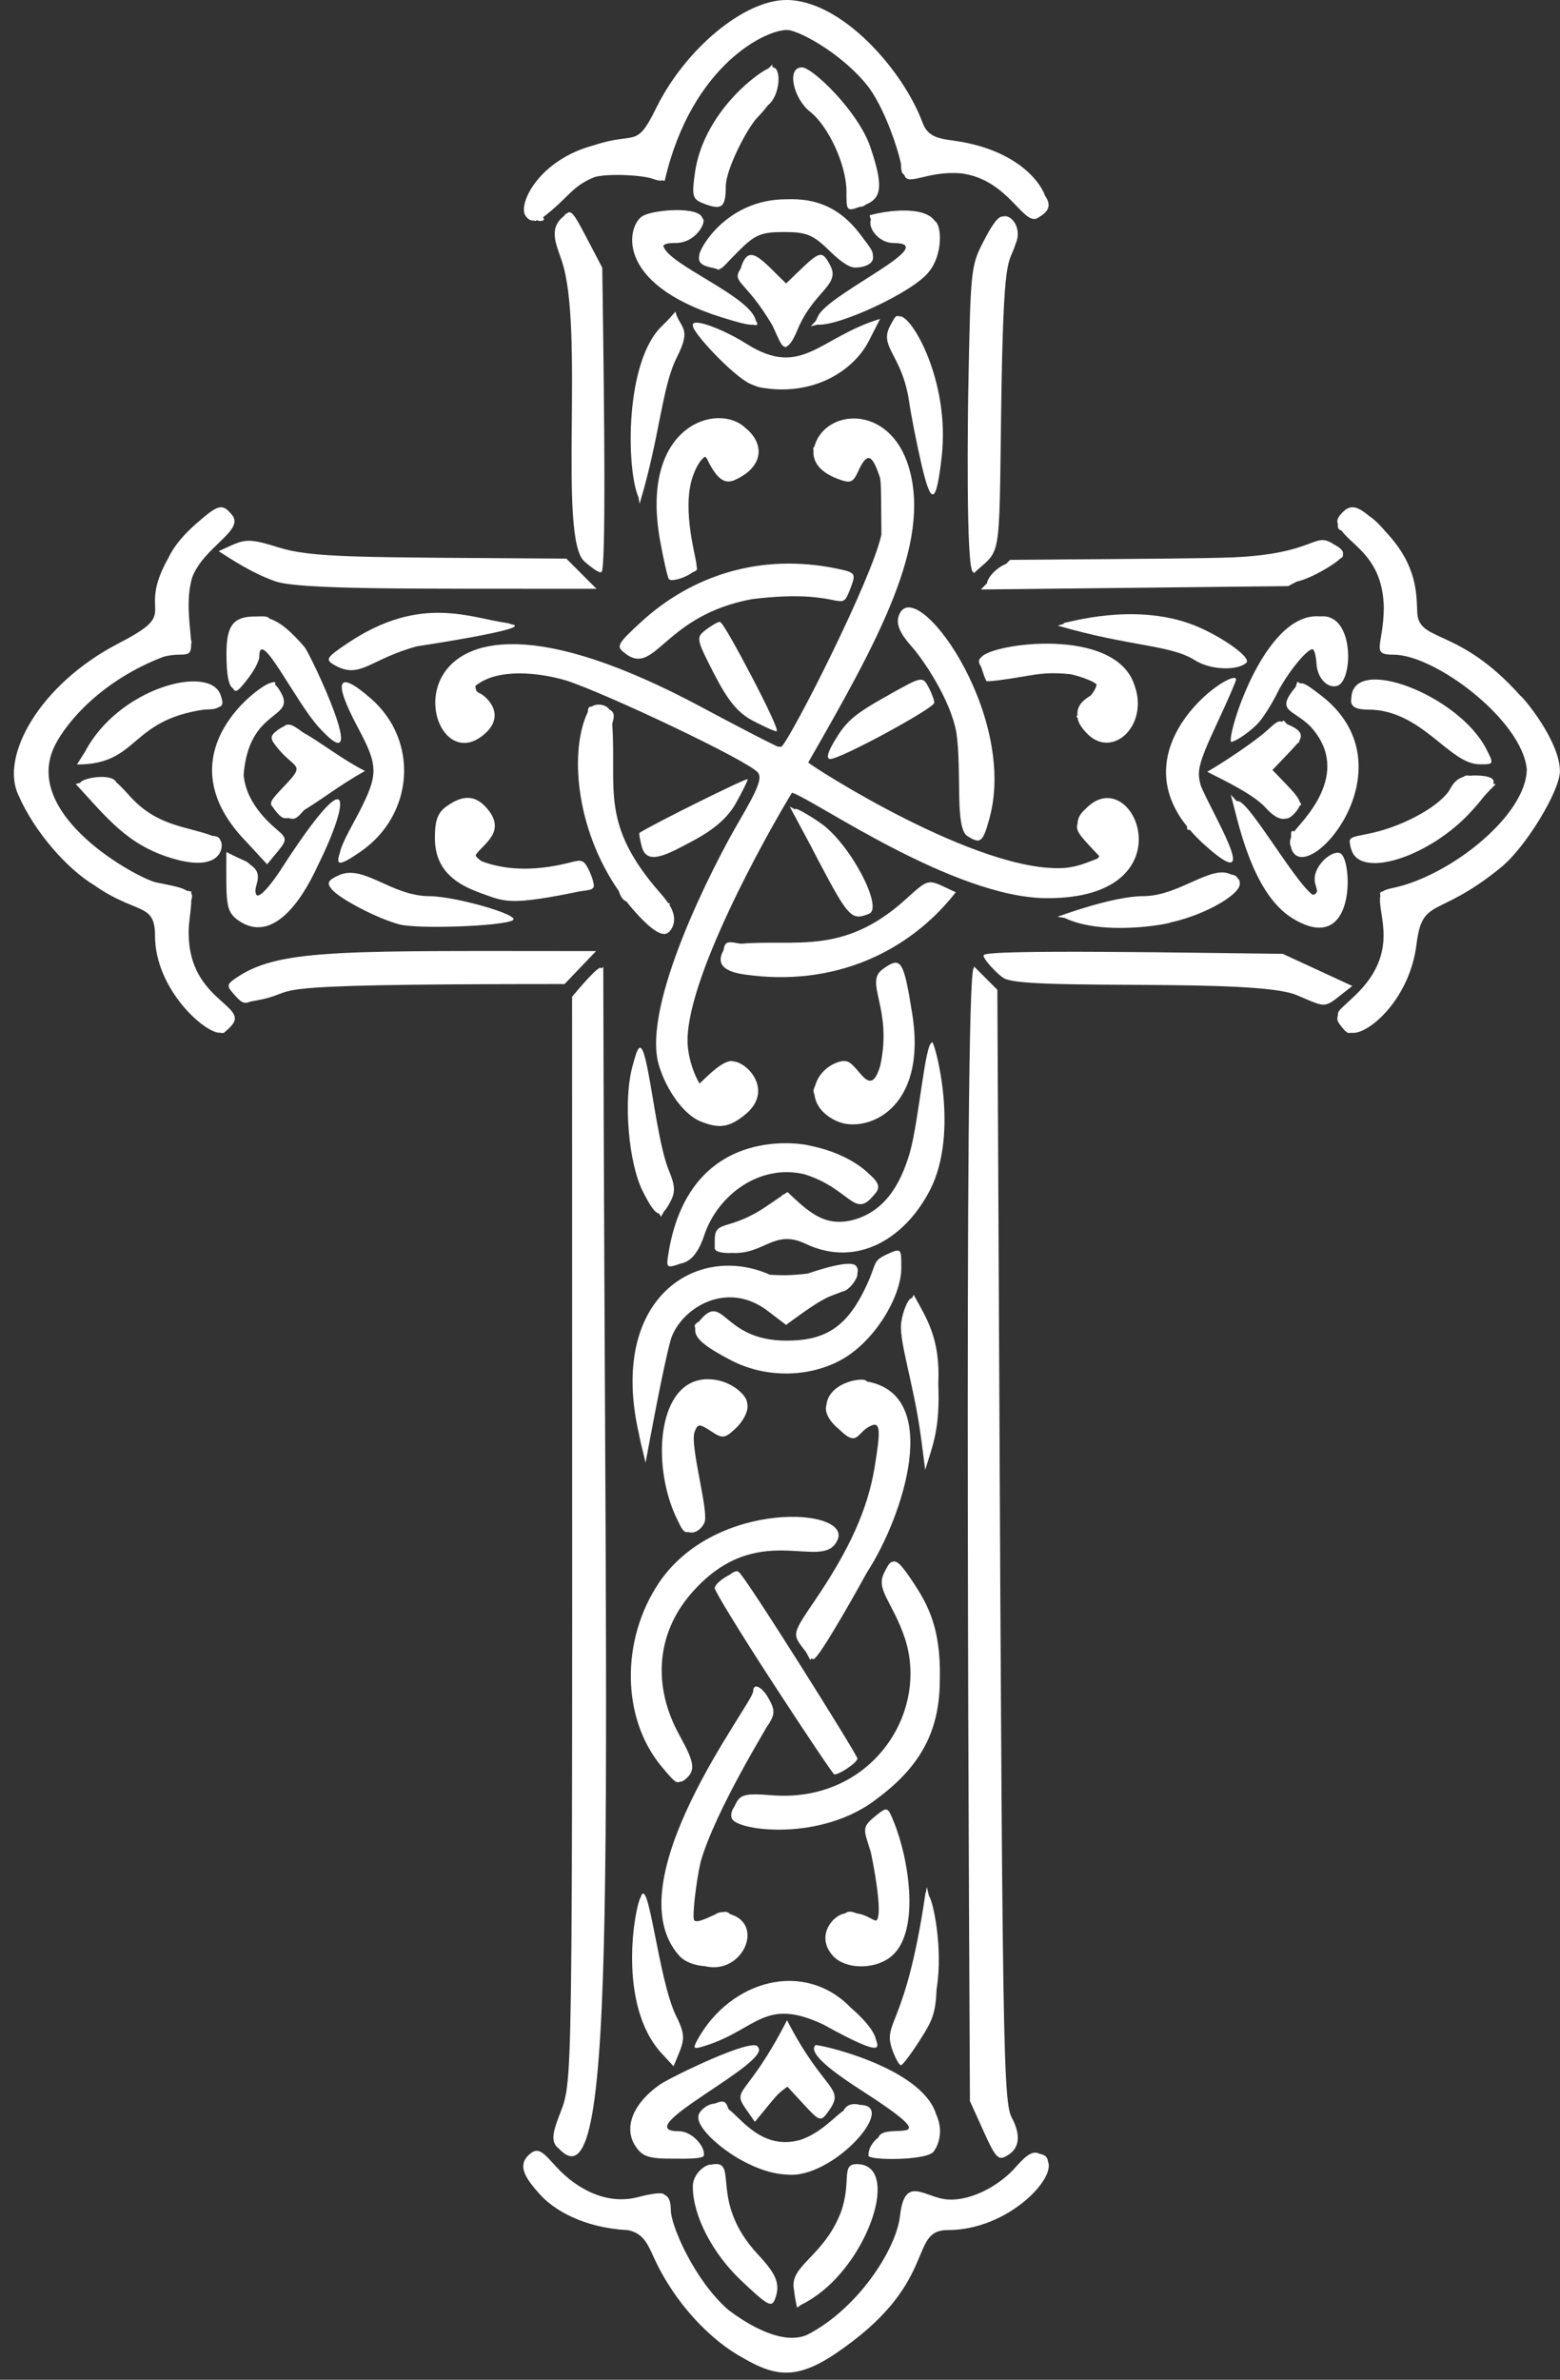 <?xml version="1.0" encoding="UTF-8" standalone="no"?><svg xmlns="http://www.w3.org/2000/svg" xmlns:xlink="http://www.w3.org/1999/xlink" fill="#ffffff" height="1604.8" preserveAspectRatio="xMidYMid meet" version="1" viewBox="38.1 72.3 1052.3 1604.8" width="1052.3" zoomAndPan="magnify"><rect x="38.1" y="72.3" width="1052.3" height="1604.8" fill="#333333" stroke="none"/><g id="change1_1"><path d="m483.98 1263.1v-1e-3c8.425 10.221 10.371 11.963 12.492 10.747 1.312 0.064 2.512-0.489 3.793-1.552 7.185-5.963 6.528-11.107-3.804-29.755-18.324-33.071-15.578-68.26 7.424-95.131 44.782-52.316 88.764-14.317 98.938-36.204 11.391-22.108-81.953-28.513-120.24 28.49-25.804 38.422-25.21 91.132 1.394 123.41z" fill="inherit"/></g><g id="change1_2"><path d="m517.64 1037.4c7.947 5.205 9.294 5.054 16.724-1.867 3.576-3.331 9.5-11.181 7.643-17.446-0.119-4.646-10.926-15.706-26.464-15.706-34.103 0-38.188 57.65-21.173 93.455h-2e-3c3.687 7.754 4.857 10.27 8.05 9.578 4.874 1.774 9.54-3.157 10.414-5.541 4.731-4.738-9.79-52.611-6.164-62.063 2.108-5.501 3.144-5.539 10.972-0.41z" fill="inherit"/></g><g id="change1_3"><path d="m536.53 1132.6c-1.229-1.875-4.618 0.341-6.389 1.74-4.724 2.359-9.902 6.474-9.902 8.957 0 2.037 17.853 31.129 39.675 64.649l2e-3 -1e-3c21.822 33.52 40.251 60.945 40.961 60.945 3.807 0 15.605-8.104 15.605-10.717 0-2.409-76.886-124.91-79.952-125.57z" fill="inherit"/></g><g id="change1_4"><path d="m906.24 560.62l-2.295-2.536-1.008 0.947c-2.702-0.852-3.996 0.248-10.11 5.8-8.573 7.788-28.915 21.225-40.346 27.924l0.308 0.157-0.034 0.022c10.894 5.539 30.919 15.02 39.143 24.116l-5e-3 3e-3c5.302 5.863 9.663 8.25 13.783 7.243 3.453 0.129 8.474-6.425 9.077-8.604 1.155-0.805 1.653-0.529-0.02-2.774-1.063-3.858-5.837-8.362-18.314-21.387 2.471-2.579 14.849-15.349 17.016-18.114 0.847-0.18 1.216-0.742 1.13-1.61 3.266-5.445-1.819-8.468-8.325-11.187z" fill="inherit"/></g><g id="change1_5"><path d="m608.06 787.88c-2.588-0.727-16.213 3.214-19.986 16.279-1.149 2.802-1.761 3.516-0.561 6.29 0.741 7.172 6.138 14.189 15.88 18.241l-2e-3 -1e-3c18.516 7.698 60.526-7.177 50.038-72.832-5.79-36.25-7.582-38.977-19.842-30.013-0.042 0.031-0.217 0.162-0.216 0.161-12.439 9.107 6.911 26.075-1.449 64.698-7.182 25.054-15.252-3.071-23.862-2.823z" fill="inherit"/></g><g id="change1_6"><path d="m547.32 1503.2c15.795-19.201 14.271-18.086 21.931-23.749 0.186 0.177 10.306 11.179 10.48 11.368 11.193 12.16 11.972 12.428 16.839 5.771 12.565-17.184-2.182-12.428-27.584-61.934-26.952 52.67-37.802 45.503-27.642 60.01v1e-3l5.976 8.533z" fill="inherit"/></g><g id="change1_7"><path d="m648.95 678.84c-42.043 37.982-74.088 26.681-111.2 29.886-8.143-1.461-10.638-2.232-11.565 4.303-6.032 10.855 2.754 14.808 14.412 16.469v-1e-3c59.704 8.501 110.37-14.789 142.22-55.48-19.289-8.789-16.751-10.642-33.869 4.823z" fill="inherit"/></g><g id="change1_8"><path d="m641.12 1301.1c-4.347-10.654-4.426-10.677-12.898-3.817-9.447 7.647-7.154 9.355-2.766 23.918 0.898 3.868 8.933 43.046 3.617 46.312-1.139-0.178-2.77-1.048-5.007-2.245-2.779-1.487-5.544-2.352-8.204-2.698-4.549-1.948-6.345-1.014-7.831 0.1-7.918 0.912-20.17 15.192-8.07 28.562l2e-3 1e-3c8.004 8.842 26.526 9.463 37.803 1.564 21.907-15.345 13.533-66.751 3.354-91.697z" fill="inherit"/></g><g id="change1_9"><path d="m843.95 517.44l-2e-3 1e-3c11.393 7.218 29.692 6.955 34.936 1.712 3.692-3.69-19.864-19.855-38.452-26.39-38.467-13.523-79.921-1.113-85.138-0.265l0.88 0.311-4.581 1.396c48.955 14.217 76.065 12.912 92.357 23.235z" fill="inherit"/></g><g id="change1_10"><path d="m494.78 1528c2.287 0.071 17.803 0.335 18.043-2.027 1.38-5.725-7.792-16.466-16.775-16.466-36.218 0 63.532-46.412 53.331-56.744-2.332-7.381-59.34 20.553-66.046 25.2-18.098 12.541-24.775 29.097-16.706 41.411 4.825 7.362 8.822 8.845 28.153 8.626z" fill="inherit"/></g><g id="change1_11"><path d="m538.06 1610.2c18.297 17.303 20.671 18.547 22.989 12.038 3.442-9.661 0.894-16.164-11.544-29.468-34.233-36.614-11.951-64.935-31.673-60.744-3.444-0.485-12.399 5.827-12.399 14.788 0 19.495 13.073 44.892 32.627 63.386z" fill="inherit"/></g><g id="change1_12"><path d="m492.45 1465.7c6.813-16.667 9.292-18.748 1.836-33.692-12.22-24.49-18.663-97.462-24.072-80.15-3.787 6.026-16.24 72.212 14.276 105.23l-2e-3 1e-3 7.962 8.613z" fill="inherit"/></g><g id="change1_13"><path d="m942.5 647.91c-0.022-0.117-0.042-0.211-0.374-0.2-5.442-2.678-20.305 9.731-16.64 21.284 0.525 1.655 0.882 3.035 1.083 4.154-0.681 1.94-1.772 2.748-3.273 2.425-13.093-10.153-44.902-66.832-50.868-62.878l-4.132-4.526c4.521 15.573 13.607 66.307 41.833 83.517v2e-3c42.96 26.189 40.312-38.872 32.371-43.778z" fill="inherit"/></g><g id="change1_14"><path d="m928.8 540.95c-7.861-5.995-11.15-8.368-13.647-7.771l-1.935-1.217-1.129 3.559c-14.048 16.921-1.901 14.682 9.961 26.687 29.489 32.104-6.995 64.903-11.002 70.938-1.653-1.529-2.32 0.311-1.984 3.604-1.083 2.617-1.023 4.723-0.05 6.844 0.242 1.785 1.023 3.354 2.359 4.69l2e-3 -1e-3c15.089 15.096 77.776-61.3 17.425-107.33z" fill="inherit"/></g><g id="change1_15"><path d="m949.65 543.16c-1.328 6.57 4.854 7.66 11.209 7.66 36.191 0 54.63 36.513 74.935 36.863 10.152 0.152 10.208 0.027 4.723-10.58-18.693-36.147-90.216-63.686-90.867-33.943z" fill="inherit"/></g><g id="change1_16"><path d="m1029 595.46c-1.331-0.633-2.801 0.013-4.029 0.837-3.794 1.236-6.299 3.639-8.478 7.711-5.904 11.029-30.055 24.789-52.455 29.886-12.277 2.794-16.711 2.375-15.255 7.498 0.015 1.246 0.472 2.77 1.2 4.732l2e-3 -1e-3c6.935 18.688 52.814 3.568 80.138-26.193 11.225-12.227 4.978-6.899 16.882-18.804l-1.735-0.464c2.725-5.304-10.508-5.87-16.27-5.202z" fill="inherit"/></g><g id="change1_17"><path d="m770.43 617.74c-3.637 3.097-5.457 6.393-5.466 10.008-1.617 5.065 1.953 8.399 14.69 21.956-0.397 0.565-0.843 1.108-1.335 1.63-8.413 3.198-12.855 5.253-21.541 6.246-58.374 4.414-172.48-69.366-173.48-71.098 46.792-81.534 83.267-147.15 67.881-198.96-12.894-43.422-57.064-39.678-63.852-13.725-0.715 0.214-0.829 1.133-0.444 2.481-0.701 7.621 4.754 14.548 15.895 18.785 9.102 3.46 10.661 2.884 14.4-5.321 5.898-12.947 9.245-10.458 13.747 2.454 1.45 4.157 1.431 0.865 1.739 40.488-6.095 29.477-60.012 135.54-67.301 143.07-0.721 0.144-1.635 0.159-2.683 0.06-6.755-3.13-27.733-13.998-51.703-26.831-225.3-120.61-191.74 59.311-145.72 18.039 15.758-14.089-1.827-27.285-4.081-27.33-0.635-0.501-1.172-0.96-1.614-1.385-0.58-1.287-0.817-2.46-0.699-3.527 14.852-12.127 42.84-9.013 61.255-3.558 27.785 9.113 122.02 53.776 129.18 61.989 3.052 3.724 0.181 10.979-12.901 33.327-16.814 28.724-65.894 123.87-53.856 164.07 5.192 17.325 17.157 33.504 28.027 37.896v3e-3c12.497 5.049 19.121 4.142 29.527-4.044 20.46-16.093 2.572-35.492-6.984-36.337-6.281-2.317-18.317 10.367-23.128 14.888-3.528-5.825-7.152-15.574-7.993-25.719-2.961-42.133 53.632-143.15 70.352-170.44 14.784 4.515 108.78 70.877 171.82 71.134 98.079 0.427 58.415-93.922 26.265-60.253z" fill="inherit"/></g><g id="change1_18"><path d="m384.05 692.84c5.476-3.384-38.823-16.129-56.296-16.203-25.971-0.099-44.252-21.771-61.145-14.079-7.325 3.338-8.267 5.193-4.775 9.401 5.442 6.556 30.838 19.756 45.565 23.683l-2e-3 -1e-3c12.613 3.364 70.076 1.263 76.653-2.801z" fill="inherit"/></g><g id="change1_19"><path d="m222.49 616.98c0.367 0.698 0.873 1.411 1.508 2.176v-2e-3c3.071 3.7 4.858 5.619 8.685 4.739 4.762 1.928 7-1.364 10.448-5.221 16.491-10.27 22.318-15.719 41.144-26.47-16.293-8.339-28.454-18.481-42.143-26.216-7.311-5.531-9.697-6.248-13.158-3.475-0.992 0.363-1.943 0.926-2.95 1.663-5.852 4.281-6.05 5.76-1.538 11.506 12.465 15.877 20.467 10.916 5.537 26.544-9.203 9.629-10.833 11.623-7.533 14.756z" fill="inherit"/></g><g id="change1_20"><path d="m219.93 489.49c-1.56-2.148-5.698-1.447-8.958-1.479-15.463-0.17-20.191 5.837-20.117 25.603 0.046 13.68 1.443 21.221 4.434 22.921 1.759 3.225 3.365 1.86 9.097-5.393 4.779-5.821 8.622-13.112 8.622-15.991 0-20.855 24.041 29.929 40.231 47.695v1e-3c36.807 40.402-5.736-49.547-9.749-54.229-9.245-10.788-16.262-16.637-23.56-19.128z" fill="inherit"/></g><g id="change1_21"><path d="m252.59 655.77c21.619-43.433 24.996-74.719-25.258 3.302-2.379 3.694-12.454 18.364-15.932 17.037-4.143-4.842 6.388-13.416-4.285-20.538-3.23-3.256-3.291-1.98-16.321-8.718 0 33.722-0.965 39.813 8.084 46.149h-2e-3c22.515 15.77 42.265-12.04 53.714-37.232z" fill="inherit"/></g><g id="change1_22"><path d="m175.85 550.8c4.901-0.05 7.762-0.362 9.3-1.431 3.558-1.045 3.693-3.165 1.607-8.731-7.659-20.432-68.682-4.527-91.325 38.644l-5.425 8.551c42.049 0 34.819-29.614 85.843-37.033z" fill="inherit"/></g><g id="change1_23"><path d="m471.87 876.07c4.845 9.498 7.966 14.171 10.814 14.586l1.333 2.193 1.903-3.556c1.309-1.274 2.678-3.401 4.246-6.332 3.608-6.738 3.439-10.948-0.856-21.285-6.132-14.761-10.449-48.457-13.702-64.946-5.031-27.414-7.256-18.494-10.877-5.315-6.293 22.91-2.714 65.336 7.14 84.654l-1e-3 1e-3z" fill="inherit"/></g><g id="change1_24"><path d="m645.88 1465c1.133-0.074 7.057-7.986 13.166-17.583 7.915-12.437 10.207-17.453 10.831-33.785 4.622-28.02-2.612-60.085-5.067-62.578l-1.511-6.222-0.733 4.119-0.128-0.42c-13.513 92.956-29.534 86.415-22.297 106.42h-2e-3c2.022 5.599 4.608 10.119 5.741 10.044z" fill="inherit"/></g><g id="change1_25"><path d="m579.03 117.74c-10.642 0-5.662 21.103 5.433 29.829 12.587 9.897 24.615 36.164 24.615 53.753h-2e-3c0 12.729-0.23 13.872 9.102 10.406 1.269 0.136 2.625-0.368 4.035-1.538 10.965-4.387 11.602-13.393 2.902-38.923-8.057-23.655-38.887-53.527-46.085-53.527z" fill="inherit"/></g><g id="change1_26"><path d="m559.27 117.73l-0.218-1.878-2.415 2.446c-11.133 5.223-44.555 32.455-49.833 70.918-2.162 15.776-1.622 17.498 6.462 20.55 11.753 4.437 14.375 2.305 14.411-11.75 0.034-11.619 14.389-39.225 21.209-46.371 2.972-3.115 5.365-5.873 7.247-8.397 8.114-6.189 9.485-25.399 3.137-25.518z" fill="inherit"/></g><g id="change1_27"><path d="m468.85 407.74l0.684 4.261c13.79-45.48 14.975-78.822 25.237-98.944 10.401-20.389 1.755-19.415-1.059-30.591-0.861 1-4.854 5.688-8.83 9.423-25.559 24.008-24.345 97.316-16.032 115.85z" fill="inherit"/></g><g id="change1_28"><path d="m459.57 512.7v1e-3c0.589 0.431 1.977 1.492 1.98 1.495h-2e-3c19.197 12.164 25.664-27.118 83.84-37.864 63.594-7.834 59.183 11.813 66.385-7.272 3.865-10.236 3.55-10.676-9.526-13.369-50.965-10.495-97.444 4.463-132.02 36.334-15.838 14.598-16.694 16.26-10.658 20.675z" fill="inherit"/></g><g id="change1_29"><path d="m567.24 306c0.647 0.618 0.907 0.635 1.702-0.192 2.101-0.992 4.458-4.694 7.125-11.133 10.871-26.254 29.248-30.002 22.043-43.459-6.38-11.92-7.266-9.291-29.744 12.245-16.887-16.178-25.29-28.395-30.652-9.979-6.424 9.683 3.162 7.285 21.421 38.268 0.021 0.047 0.044 0.095 0.066 0.143h2e-3c5.516 12.232 6.223 13.624 8.037 14.107z" fill="inherit"/></g><g id="change1_30"><path d="m598.25 584.13c6.829 0 70.063-34.219 70.063-37.916 0-1.81-1.777-6.608-3.946-10.664-3.845-7.182-4.498-7.067-24.987 4.376-25.505 14.246-30.228 18.24-38.832 32.849l2e-3 1e-3c-4.397 7.463-5.186 11.354-2.3 11.354z" fill="inherit"/></g><g id="change1_31"><path d="m513.77 380.28c0.354 0.364 0.735 0.779 1.145 1.246 8.915 18.922 15.151 16.501 21.315 13.257 17.769-9.353 16.773-24.158 4.76-33.833-18.193-17.777-71.834-2.468-57.61 75.972 2.302 12.703 4.935 24.305 5.85 25.785h-2e-3c1.435 2.328 11.551-0.931 15.862-4.386 3.79-1.502 3.336-1.885 2.842-4.605 0.465-3.497-10.268-36.681-2.666-59.712 2.423-7.339 6.027-12.594 8.504-13.724z" fill="inherit"/></g><g id="change1_32"><path d="m561.93 565.46c3.615 0.21-34.712-72.151-37.454-73.097-0.362-0.448-0.62-0.692-0.754-0.697-1.795-0.066-7.176 3.648-8.658 4.731-7.785 5.691-7.549 6.334 4.739 30.315 9.258 18.063 16.008 26.273 25.912 31.506h-4e-3c2.315 1.225 13.806 7.126 16.219 7.242z" fill="inherit"/></g><g id="change1_33"><path d="m185.6 443.99c8.338 5.279 21.772 14.46 37.839 20.196v0.014c16.496 5.892 91.819 5.037 213.34 5.176l-4e-3 -4e-3 3.712 5e-3c-12.482-12.485-7.866-7.868-20.355-20.359-141.52-0.996-171.25-0.355-194.39-7.632-22.378-7.037-22.861-5.274-40.147 2.604z" fill="inherit"/></g><g id="change1_34"><path d="m950.3 737.2c-0.294-0.136-46.652-21.537-46.946-21.674-54.542-0.548-202.95-3.36-201.63 0.971-1.676 1.125 10.033 14.167 14.471 15.915 18.275 7.894 168.92-0.66 196.41 10.879v-1e-3c22.557 9.467 17.444 9.483 37.689-6.09z" fill="inherit"/></g><g id="change1_35"><path d="m928.69 487.99c-38.555-3.786-64.151 84.232-59.944 84.499l-0.126 0.427 0.64-0.473c3.259-0.631 13.226-7.56 17.967-12.959 3.295-3.752 8.884-12.651 12.422-19.777 6.453-12.998 19.808-29.614 23.795-29.611 1.169 1e-3 2.399 4.383 2.694 9.737 0.565 9.744 7.435 17.033 14.073 14.934 10.76-3.402 11.658-49.153-11.521-46.777z" fill="inherit"/></g><g id="change1_36"><path d="m392.39 217.45c1.629 2.635 3.55 3.881 6.172 3.565 0.527 0.534 0.67 0.442 1.584-0.251 2.43 1.232 6.273 0.287 4.416-1.572-0.091-0.091-0.154-0.202-0.193-0.329 17.575-13.435 19.489-21.17 35.082-27.235 9.602-2.481 32.073-1.256 39.017 1.27 2.956 1.075 4.934 1.502 6.378 0.975l1.613 0.431c18.068-78.777 69.491-102.76 83.28-101.76 9.987 1.346 38.463 17.822 54.536 38.864 12.985 18.009 21.593 49.161 21.652 52.202 0.069 3.551 0.279 5.603 2.174 6.604 2.17 8.142 15.19-2.89 38.159-1.027 33.272 4.115 42.507 37.908 52.878 29.424 8.126-4.753 7.202-9.417 3.872-14.408-4.165-11.491-22.025-31.63-61.472-37.036-9.688-1.328-17.525-2.385-21.06-11.963-13.133-35.583-54.718-82.904-91.948-82.904-28.494 0-68.313 33.104-87.931 73.108-13.602 27.735-13.504 15.35-41.831 24.851-37.087 9.723-51.174 39.425-46.375 47.192l-3e-3 1e-3z" fill="inherit"/></g><g id="change1_37"><path d="m644.21 488c-2.31 7.278 4.335 15.17 9.555 21.116 6.714 7.647 25.678 34.917 29.564 57.789 3.682 26.953-1.266 63.778 7.343 69.224l2e-3 -1e-3c8.839 5.592 10.463 4.265 14.934-12.205 19.304-71.119-51.476-167.19-61.398-135.92z" fill="inherit"/></g><g id="change1_38"><path d="m838.91 629.74c-0.354 1.756 0.188 2.431 1.832 2.191 3.151 3.767 6.954 7.55 11.519 11.559l-2e-3 1e-3c38.819 34.089 2.086-24.892-4.275-41.718-2.276-8.941-2.439-12.863 10.953-41.463 7.127-15.22 12.956-28.623 12.956-29.789 1e-3 -9.192-78.694 42.742-32.983 99.219z" fill="inherit"/></g><g id="change1_39"><path d="m153.75 651c35.051 10.665 35.569-9.191 32.998-11.985-0.522-2.008-2.275-2.89-5.393-3.039-17.252-6.567-36.979-6.216-55.449-26.546-3.272-3.613-6.643-7.293-9.412-9.612-2.721-6.318-22.734-3.049-24.247 0.313l-3.053 0.876c21.205 23.007 34.798 40.941 64.556 49.993z" fill="inherit"/></g><g id="change1_40"><path d="m591.12 654.46l-2e-3 1e-3c19.439 36.707 21.531 38.843 33.309 33.979 9.719-4.013-13.049-47.502-32.793-61.056-1.353-1.082-17.483-11.769-17.291-9.241l-3.57-1.964c26.985 50.166 7.573 14.156 20.347 38.281z" fill="inherit"/></g><g id="change1_41"><path d="m444.36 252.83c-18.119-34.433-19.941-39.736-23.936-36.619-0.627 0.18-1.225 0.79-1.876 1.758-10.4 8.122-5.638 18.255-1.571 30.028 15.559 45.045-2.464 186.34 15.125 202.73l2e-3 -2e-3c1.964 1.83 10.708 9.1 11.609 7.215 4.084 2.757 0.954-177.44 0.647-205.11z" fill="inherit"/></g><g id="change1_42"><path d="m203.06 638.72c3.574 3.777-3.417-3.792 15.227 16.434 12.065-14.901 14.999-15.909 8.432-21.796-4.2-3.867-22.2-17.361-24.284-38.276 3.319-45.004 34.812-37.73 25.48-55.174-1.52-2.84-2.882-4.843-4.38-5.949 1.147-1.737-0.525-2.209-3.217-0.985-5.268 0.355-73.051 46.789-17.254 105.75l-4e-3 -1e-3z" fill="inherit"/></g><g id="change1_43"><path d="m267.18 647.98l-2e-3 1e-3c-2.768 8.456 0.279 8.171 14.076-1.314 36.069-24.797 39.585-74.706 7.264-103.08-22.93-20.133-26.216-12.882-8.886 19.595 13.754 25.77 13.792 31.342 0.387 57.448-2.886 5.622-10.658 18.93-12.328 25.408v-2e-3c-0.109 0.424-0.392 1.587-0.511 1.949z" fill="inherit"/></g><g id="change1_44"><path d="m525 286.33l-2e-3 -0.015c11.545 3.608 18.034 5.304 21.018 4.958 2.842 0.673 3.894 0.194 1.956-2.665-3.337-16.552-59.19-37.721-62.428-50.466 0.589-1.394 3.386-1.982 8.199-1.982 14.486 0 21.33-15.143 18.228-16.551-1.727-8.34-32.24-6.018-40.097-1.812-10.428 5.583-20.937 45.385 53.126 68.533z" fill="inherit"/></g><g id="change1_45"><path d="m700.06 515.49c-3.421 2.636-0.404 5.575-8e-3 6.856 1.37 4.459 2.919 8.606 3.446 9.215s11.898-0.796 25.268-3.125c11.475-1.993 18.427-2.845 31.485-1.472 4.321 0.855 14.774 4.116 17.559 6.873-0.15 1.882-1.634 4.711-3.942 7.474-2.485 1.682-9.607 5.294-8.991 13.359l-0.691 0.821 0.791 0.842c0.404 3.641 3.199 7.162 5.699 9.923v-6e-3c17.204 19.01 42.741-4.597 32.669-31.883-12.864-39.975-96.554-28.152-103.28-18.877z" fill="inherit"/></g><g id="change1_46"><path d="m437.97 671.16c2.114-0.96-1.221-9.015-2.162-11.079-2.83-6.208-4.522-8.044-8.997-7.097-4.012 0.469-34.643 11.192-63.919 0.061-2.379-1.759-3.713-2.917-3.93-4.144 4.463-7.181 21.865-15.757 7.081-32.091-7.498-8.287-15.535-8.594-26.365-1.008-6.314 4.424-8.226 9.431-8.226 21.564 0 14.853 6.436 26.408 23.417 34.15h7e-3c1.001 0.455 5.311 2.277 8.616 3.455l-2e-3 2e-3c15.105 5.388 18.579 8.195 65.99-1.648 6.165-0.755 8.046-1.165 8.49-2.165z" fill="inherit"/></g><g id="change1_47"><path d="m1063.7 541.49c-41.346-46.393-68.188-35.74-69.561-55.639-0.63-11.908 0.631-31.864-21.326-54.915-3.696-4.555-7.562-8.277-11.326-10.799-9.355-7.839-13.735-7.338-19.346-0.578-1.779 2.144-2.448 3.953-1.521 6.382-0.474 1.954 0.368 3.605 2.351 4.149 7.906 10.75 27.859 18.881 28.575 51.759-0.193 26.302-9.294 31.945 6.618 31.945 27.934 0 86.604 44.026 89.825 77.184-0.18 31.06-51.399 71.801-89.837 80.012-3.494 0.747-5.799 1.328-7.224 2.435l-1.318 0.254 0.083 0.403-0.693 0.185 0.195 2.152c-2.341 11.904 13.78 37.58-16.739 66.903-10.422 10.015-12.106 10.332-11.846 13.783-0.928 2.428-0.257 4.239 1.53 6.393v2e-3c1.396 1.682 2.101 2.745 2.597 3.241h-2e-3c2.505 2.504 3.045 2.282 5.135 2.011 10.659 1.688 39.074-22.048 43.727-59.606 4.042-32.586 14.091-16.76 57.208-52.097 16.758-13.731 39.531-51.606 39.531-64.66 2e-3 -20.227-24.342-49.474-26.636-50.899z" fill="inherit"/></g><g id="change1_48"><path d="m739.36 1524.7c-4.403-2.106-8.392 0.188-16.244 9.131-11.278 12.845-31.891 23.978-48.384 21.409-14.343-2.469-26.513-15.309-29.506 11.201-2.62 23.248-29.009 63.213-62.728 80.397-16.312 7.074-39.217-6.278-53.285-17.01-22.631-19.757-38.593-56.674-38.593-66.995 0-5.723-1.166-9.098-4.389-10.503-1.288-2.644-15.331 0.951-17.478 1.529-20.665 5.564-41.006-4.651-55.541-20.475-7.158-7.792-11.23-13.055-16.266-9.579-11.86 8.186-3.379 18.373 4.948 27.856 9.845 11.211 30.198 23.032 59.876 24.559 9.929 2.111 12.969 8.674 17.151 17.925 14.311 31.667 38.882 56.647 60.554 68.336 23.679 13.772 38.48 14.588 68.648-7.511 62.97-45.321 42.855-78.808 69.276-78.808 40.203 0 72.775-34.355 67.642-46.182-0.439-3.489-2.448-4.58-5.681-5.28z" fill="inherit"/></g><g id="change1_49"><path d="m716.75 452.58c-4.456 1.671-9.617 6.003-11.704 9.905l-4e-3 -2e-3c-0.651 1.217-1.169 2.233-1.109 3.077l-4.17 4.223 0.045-1e-3 -0.041 0.041c1e-3 0 207.29-2.282 207.29-2.282l5.68-2.989c10.025-2.265 25.526-11.611 29.254-15.451 1.34-0.697 2.444-1.548 1.934-2.983 0.988-2.629-3.478-5.379-5.982-6.664-13.828-9.314-11.322 6.278-68.31 8.717-23.231 0.793-50.289 0.891-150.19 1.68l-2.695 2.729z" fill="inherit"/></g><g id="change1_50"><path d="m165.47 697.29c0.567-7.163 1.719-13.403 1.623-17.599 0.472-1.598 0.964-3.622-0.017-4.968l0.087-1.208-3.196-0.6c-3.204-2.166-9.322-3.294-20.355-5.514-12.161-2.448-92.595-45.697-68.173-93.023 7.916-15.342 31.216-43.282 73.154-59.262 13.215-3.429 18.581 2.183 18.453-8.407 0.397-0.998 0.252-2.031-0.134-3.038-0.765-11.251-3.562-27.362 0.888-42.163 7.941-20.599 35.48-31.525 26.83-41.945-6.533-7.872-9.111-7.348-23.998 5.722-7.621 6.692-14.446 13.952-18.917 23.169-22.386 39.698 9.624 35.322-33.36 57.548-54.01 27.927-80.273 76.653-67.848 102.43 10.778 24.853 32.905 49.835 51.029 60.738 28.774 20.175 41.139 11.417 41.139 34.208 0 36.333 34.218 66.286 44.004 65.35 1.624 0.419 2.717 0.208 3.201-0.648 0.569-0.349 3.139-2.64 4.689-4.509 11.442-13.796-31.648-17.182-29.099-66.284z" fill="inherit"/></g><g id="change1_51"><path d="m423.65 730.94c7.304-7.623 3.841-4.009 16.54-17.265-166.95 0-212.19-1.966-241.38 17.136-8.05 5.268-8.228 6.107-2.602 12.325v6e-3c4.614 5.095 6.219 6.502 11.131 4.494 43.568-7.173-20.795-11.744 211.62-11.744 1.327-1.524 4.501-4.595 4.688-4.952z" fill="inherit"/></g><g id="change1_52"><path d="m695.06 723.98l-0.034 1.151c-7.276-3.456-2.741 724.39-2.664 764.03l8.785 19.433h2e-3c9.003 19.919 10.46 21.3 17.497 16.601 7.311-4.885 7.976-13.62 1.897-24.929-6.672-12.407-6.274-67.973-9.679-760.48-2e-3 -1e-3 -15.804-15.8-15.804-15.801z" fill="inherit"/></g><g id="change1_53"><path d="m445.04 724.26l-1.241 1.241c-0.498-4.347-16.972 15.645-19.801 18.938 0 725.2 1.266 728.36-7.323 750.96-4.321 11.375-7.796 19.752-2.854 24.694l5e-3 -1e-3c7e-3 7e-3 0.978 0.861 2.171 2.054l-2e-3 1e-3c39.887 39.893 30.264-202.08 29.045-797.89z" fill="inherit"/></g><g id="change1_54"><path d="m667.56 1523.6c1.201-1.202 8.433-11.678 1.996-25.521-9.679-32.065-80.387-47.602-81.386-46.602-4.309 4.31 5.503 14.056 30.07 29.873 63.966 41.18 15.836 20.893 12.471 32.298-4.113 3.074-6.829 7.547-6.83 12.299 2e-3 3.261 37.868 3.465 43.679-2.347z" fill="inherit"/></g><g id="change1_55"><path d="m622.73 1003.9c-0.508-3.435-25.46-0.13-27.157 15.829-2.164 7.142 6.257 14.7 8.314 16.222 13.852 13.771 11.61 0.964 23.347-2.803 4.61-0.812 4.737 5.028 0.824 28.72-4.66 28.229-16.898 55.411-40.576 90.142-14.414 21.14-14.7 22.141-8.685 30.423h2e-3c4.039 5.563 1.439 1.003 5.847 9.241l0.839-1.083c0.358 0.307 0.9 0.741 1.288 0.488 3.461 0.818 34.237-54.908 36.222-58.559 24.469-37.689 51.251-119.77-0.265-128.62z" fill="inherit"/></g><g id="change1_56"><path d="m618.52 1491.8c-4.727-1.347-9.244-0.617-11.418 3.862-5.857 3.771-14.994 14.905-29.07 19.676-25.402 7.172-39.344-13.696-48.253-20.528-0.115-0.166-0.228-0.323-0.34-0.478-1.685-4.56-2.506-6.238-9.206-3.462-6.214 0.319-11.42 6.423-11.033 8.718-1.161 7.703 16.608 24.03 35.104 32.549l2e-3 2e-3c8.9 4.099 16.74 6.281 24.387 6.582 30.619 3.621 75.498-46.733 49.827-46.921z" fill="inherit"/></g><g id="change1_57"><path d="m628.71 1446.8c-1.42-5.431-8.196-13.304-16.541-20.432-31.49-32.806-81.456-18.716-103.61 21.502v0.016c-3.311 6.014-2.681 6.503 4.886 4.123 35.365-11.065 40.099-33.221 79.97-14.495 43.558 24.143 36.68 14.577 35.297 9.286z" fill="inherit"/></g><g id="change1_58"><path d="m550.28 333.43c35.966 6.807 63.58-10.968 73.964-31.324l7.53-14.76c-41.071 12.413-52.711 40.424-90.013 16.875-15.963-10.077-37.213-18.068-36.285-12.502-0.84 4.375 27.344 34.275 38.589 39.376v1e-3c1.31 0.594 5.211 2.147 6.212 2.336l3e-3 -2e-3z" fill="inherit"/></g><g id="change1_59"><path d="m644.67 285.58c-0.163-0.028-0.324-0.042-0.482-0.043-1.753-0.607-2.394 0.363-5.646 6.441-7.818 14.612 8.202 19.195 12.87 51.546 1.322 9.162 5.064 28.114 8.312 42.115v-2e-3c6.564 28.295 9.996 26.883 13.621-5.606 5.674-50.827-20.598-96.017-28.675-94.451z" fill="inherit"/></g><g id="change1_60"><path d="m530.82 1363.2c-1.656-1.478-3.058-1.938-5.007-1.46-1.885-0.096-3.761 0.496-5.617 1.781-2.39 0.804-11.592 6.008-13.782 3.821-1.617-1.618 1.186-25.743 4.238-39.252 10.084-35.649 47.931-95.82 43.876-90.043 6.557-9.342 6.618-11.861 2.417-19.717-4.586-8.566-10.794-11.699-10.794-5.444 0 8.074-94.801 128.62-49.728 178.42v-1e-3c3.718 4.109 10.361 6.438 17.359 6.932 25.006 5.945 40.339-28.022 17.038-35.041z" fill="inherit"/></g><g id="change1_61"><path d="m623.88 1525.9v-3e-3 3e-3z" fill="inherit"/></g><g id="change1_62"><path d="m471.05 643.35h2e-3c3.449 13.192 17.939 4.759 34.231-3.924 14.722-7.848 23.687-15.671 29.205-25.49 4.379-7.791 7.962-15.063 7.962-16.159 0-1.412-62.958 29.776-72.959 36.143-0.745 0.477 1.336 8.575 1.559 9.43z" fill="inherit"/></g><g id="change1_63"><path d="m616.05 926.83c-1.91-6.363-27.317 2.433-33.235 4.326-13.224 1.551-17.598 1.108-25.253 0.808-49.446-22.033-109.41 15.684-88.484 107.3 1.751 8.952 1.71 7.418 4.495 19.485l0.475-2.577s11.438-63.004 16.738-81.267c7.073-20.438 37.476-39.715 65.194-18.576l12.38 9.442c28.464-21.224 29.488-18.775 38.093-22.593 3.926-0.101 10.667-8.944 9.969-12.039 0.453-1.829 0.406-3.401-0.372-4.309z" fill="inherit"/></g><g id="change1_64"><path d="m667.19 775.53l-0.171-0.772-0.144 0.615c-4.716-0.613-8.842 52.212-15.001 74.039-6.438 22.239-17.552 40.756-39.984 45.97-18.595 3.992-29.134-6.629-42.601-19.243l-2.386 1.62c-0.921 0.131-1.215 0.503-1.705 1.157l-10.257 6.961c-25.342 17.199-34.706 8.548-34.706 22.601h-2e-3c0 1e-3 -2e-3 5.378-2e-3 5.379l-2e-3 -1e-3c0 3.441 8.22 3.577 11.547 3.359 21.762 1.19 28.448-16.31 49.654-6.197 34.609 16.502 67.121-3.383 83.996-36.208 19.898-38.699 3.596-97.611 1.764-99.28z" fill="inherit"/></g><g id="change1_65"><path d="m585.94 1622.3c38.131-24.291 60.228-90.609 30.086-90.609-10.992 0-3.232 11.712-10.772 32.619-11.801 30.303-35.04 35.682-31.546 52.149 0.234 2.955 0.864 6.472 1.78 10.975h-2e-3c0.019 0.095 0.116 0.139 0.277 0.137v0.985c4.331-3.428 2.045-1.072 10.177-6.256z" fill="inherit"/></g><g id="change1_66"><path d="m756.15 691.26c25.503 12.34 69.155 4.395 71.729 3.059 23.63-5.18 48.381-19.577 46.454-26.858 0.058-1.27-0.33-1.95-1.231-2.695-0.524-1.475-2.12-2.416-4.591-2.745-13.381-6.996-34.774 14.535-59.306 14.603-20.776 0.059-56.558 13.513-57.62 13.837l0.279 0.049-0.276 0.083c4.298 0.597 3.402 0.463 4.562 0.667z" fill="inherit"/></g><g id="change1_67"><path d="m713.44 349.08c1.499-110.57 4.915-96.763 9.744-112.33 4.704-10.637-2.979-20.008-8.214-18.504-3.209-0.177-6.545 3.459-13.533 17.009-8.677 16.825-8.634 19.329-10.206 101.92-0.109 5.71-1.91 123.21 3.48 120.77l0.129 1.029c18.62-17.49 17.172-4.347 18.6-109.89z" fill="inherit"/></g><g id="change1_68"><path d="m653.5 1138.5c-7.06-10.556-10.47-14.479-13.609-12.878-2.038 0.067-4.027 4.724-5.127 6.778-6.48 12.112 5.394 19.501 13.976 45.403 16.057 51.18-24.298 110.58-90.213 105.12-19.875-1.647-21.584 6e-3 -25.167 7.885-2.053 2.631-2.422 6.357-1.589 7.639 2.072 8.261 60.515 16.633 98.579-13.695 32.558-24.217 41.748-49.925 41.732-80.654 0.667-33.91-8.06-49.869-18.582-65.599z" fill="inherit"/></g><g id="change1_69"><path d="m668.71 221.32c-7.032-10.111-31.055-7.361-43.818-3.889-0.247 0.067 0.027 1.217 0.656 2.979-2.156 6.117 5.794 15.768 15.128 15.768 33.324 0-42.257 33.458-50.475 48.818l-2e-3 -1e-3c-0.828 1.546-1.441 2.762-1.77 3.696l-3.406 3.627 4.644-1.116c13.996 1.297 64.753-22.025 75.035-35.655 9.586-11.653 8.687-31.565 4.008-34.227z" fill="inherit"/></g><g id="change1_70"><path d="m654.46 945.47l-1.132 2.161c-3.228 0.146-6.543 11.196-7 14.863-2.956 11.924 8.169 41.777 13.117 79.825h2e-3l2.75 21.165c5.347-17.335 10.061-27.783 8.824-58.11 1.494-30.978-8.328-44.596-16.561-59.904z" fill="inherit"/></g><g id="change1_71"><path d="m272.77 505.92c-14.573 9.754-15.459 11.167-9.253 14.772l-2e-3 -1e-3c17.536 10.193 23.938-3.992 55.932-12.56 1.005-0.162 73.18-11.024 65.372-14.32l0.307-0.075c-1.909-0.344-0.57-0.169-3.934-1.02l0.233-0.072c-26.072-3.445-59.195-19.825-108.66 13.276z" fill="inherit"/></g><g id="change1_72"><path d="m460.64 680.2c1.905 2.446 3.885 4.815 5.942 7.092l-2e-3 -1e-3c4.765 5.274 16.747 18.401 22.203 13.927 2.465-1.691 7.238-8.635 0.846-18.704 0.565-1.066 0.277-1.387-0.67-1.013-1.424-2.104-3.226-4.393-5.459-6.937-40.921-46.605-29.362-69.9-32.419-114.03 1.166-4.491 2.197-7.713-1.982-9.785-1.821-3.132-8.203-4.477-11.621-2.051-2.59 0.265-2.538 0.777-2.91 3.85-12.116 25.114-8.873 77.762 21.009 120.74 0.928 3.323 2.824 6.225 5.063 6.914z" fill="inherit"/></g><g id="change1_73"><path d="m489.23 916.1h0.02c-1.973 11.5-1.811 11.711 8.273 8.199 8.22-1.446 12.904-10.781 15.542-18.772 9.122-27.638 37.95-48.739 67.953-41.276 29.483 9.342 33.19 28.757 44.951 15.763 4.383-4.858 8.069-7.756-1.48-15.871-8.934-8.965-24.082-16.081-39.751-19.164-1.218-0.799-80.318-17.435-95.508 71.121z" fill="inherit"/></g><g id="change1_74"><path d="m636.84 917.95c-11.909 5.427-5.854 6.037-17.716 28.218-12.318 23.028-27.168 30.31-50.764 30.207-43.73-0.167-41.802-33.914-58.726-12.924-2.633 1.538-3.532 2.589-2.492 4.54-0.144 0.36-0.164 0.67-0.061 0.93-0.506 5.855 6.722 11.628 24.021 20.641h-5e-3c22.899 11.931 51.202 11.813 73.072 0.503 23.766-12.291 41.888-43.543 41.909-62.529 0.016-13.241 0.098-13.839-9.238-9.586z" fill="inherit"/></g><g id="change1_75"><path d="m509.82 244.49c-2.117 8.613 9.864 7.539 12.827 9.766 0.058 0.045 0.331-0.128 0.782-0.484 2.578-0.849 4.378-3.693 12.728-12.042 11.213-11.214 15.348-12.956 30.753-12.956 15.315 0 19.63 1.792 30.947 12.841 3.771 3.682 12.138 11.55 17.428 11.086 2.87 0.189 13.168-1.335 11.596-8.164 0.219-2.712-1.822-5.424-8.738-14.492-13.559-17.776-29.454-24.138-49.473-23.372-41.199-0.055-59.488 34.534-58.85 37.817z" fill="inherit"/></g></svg>